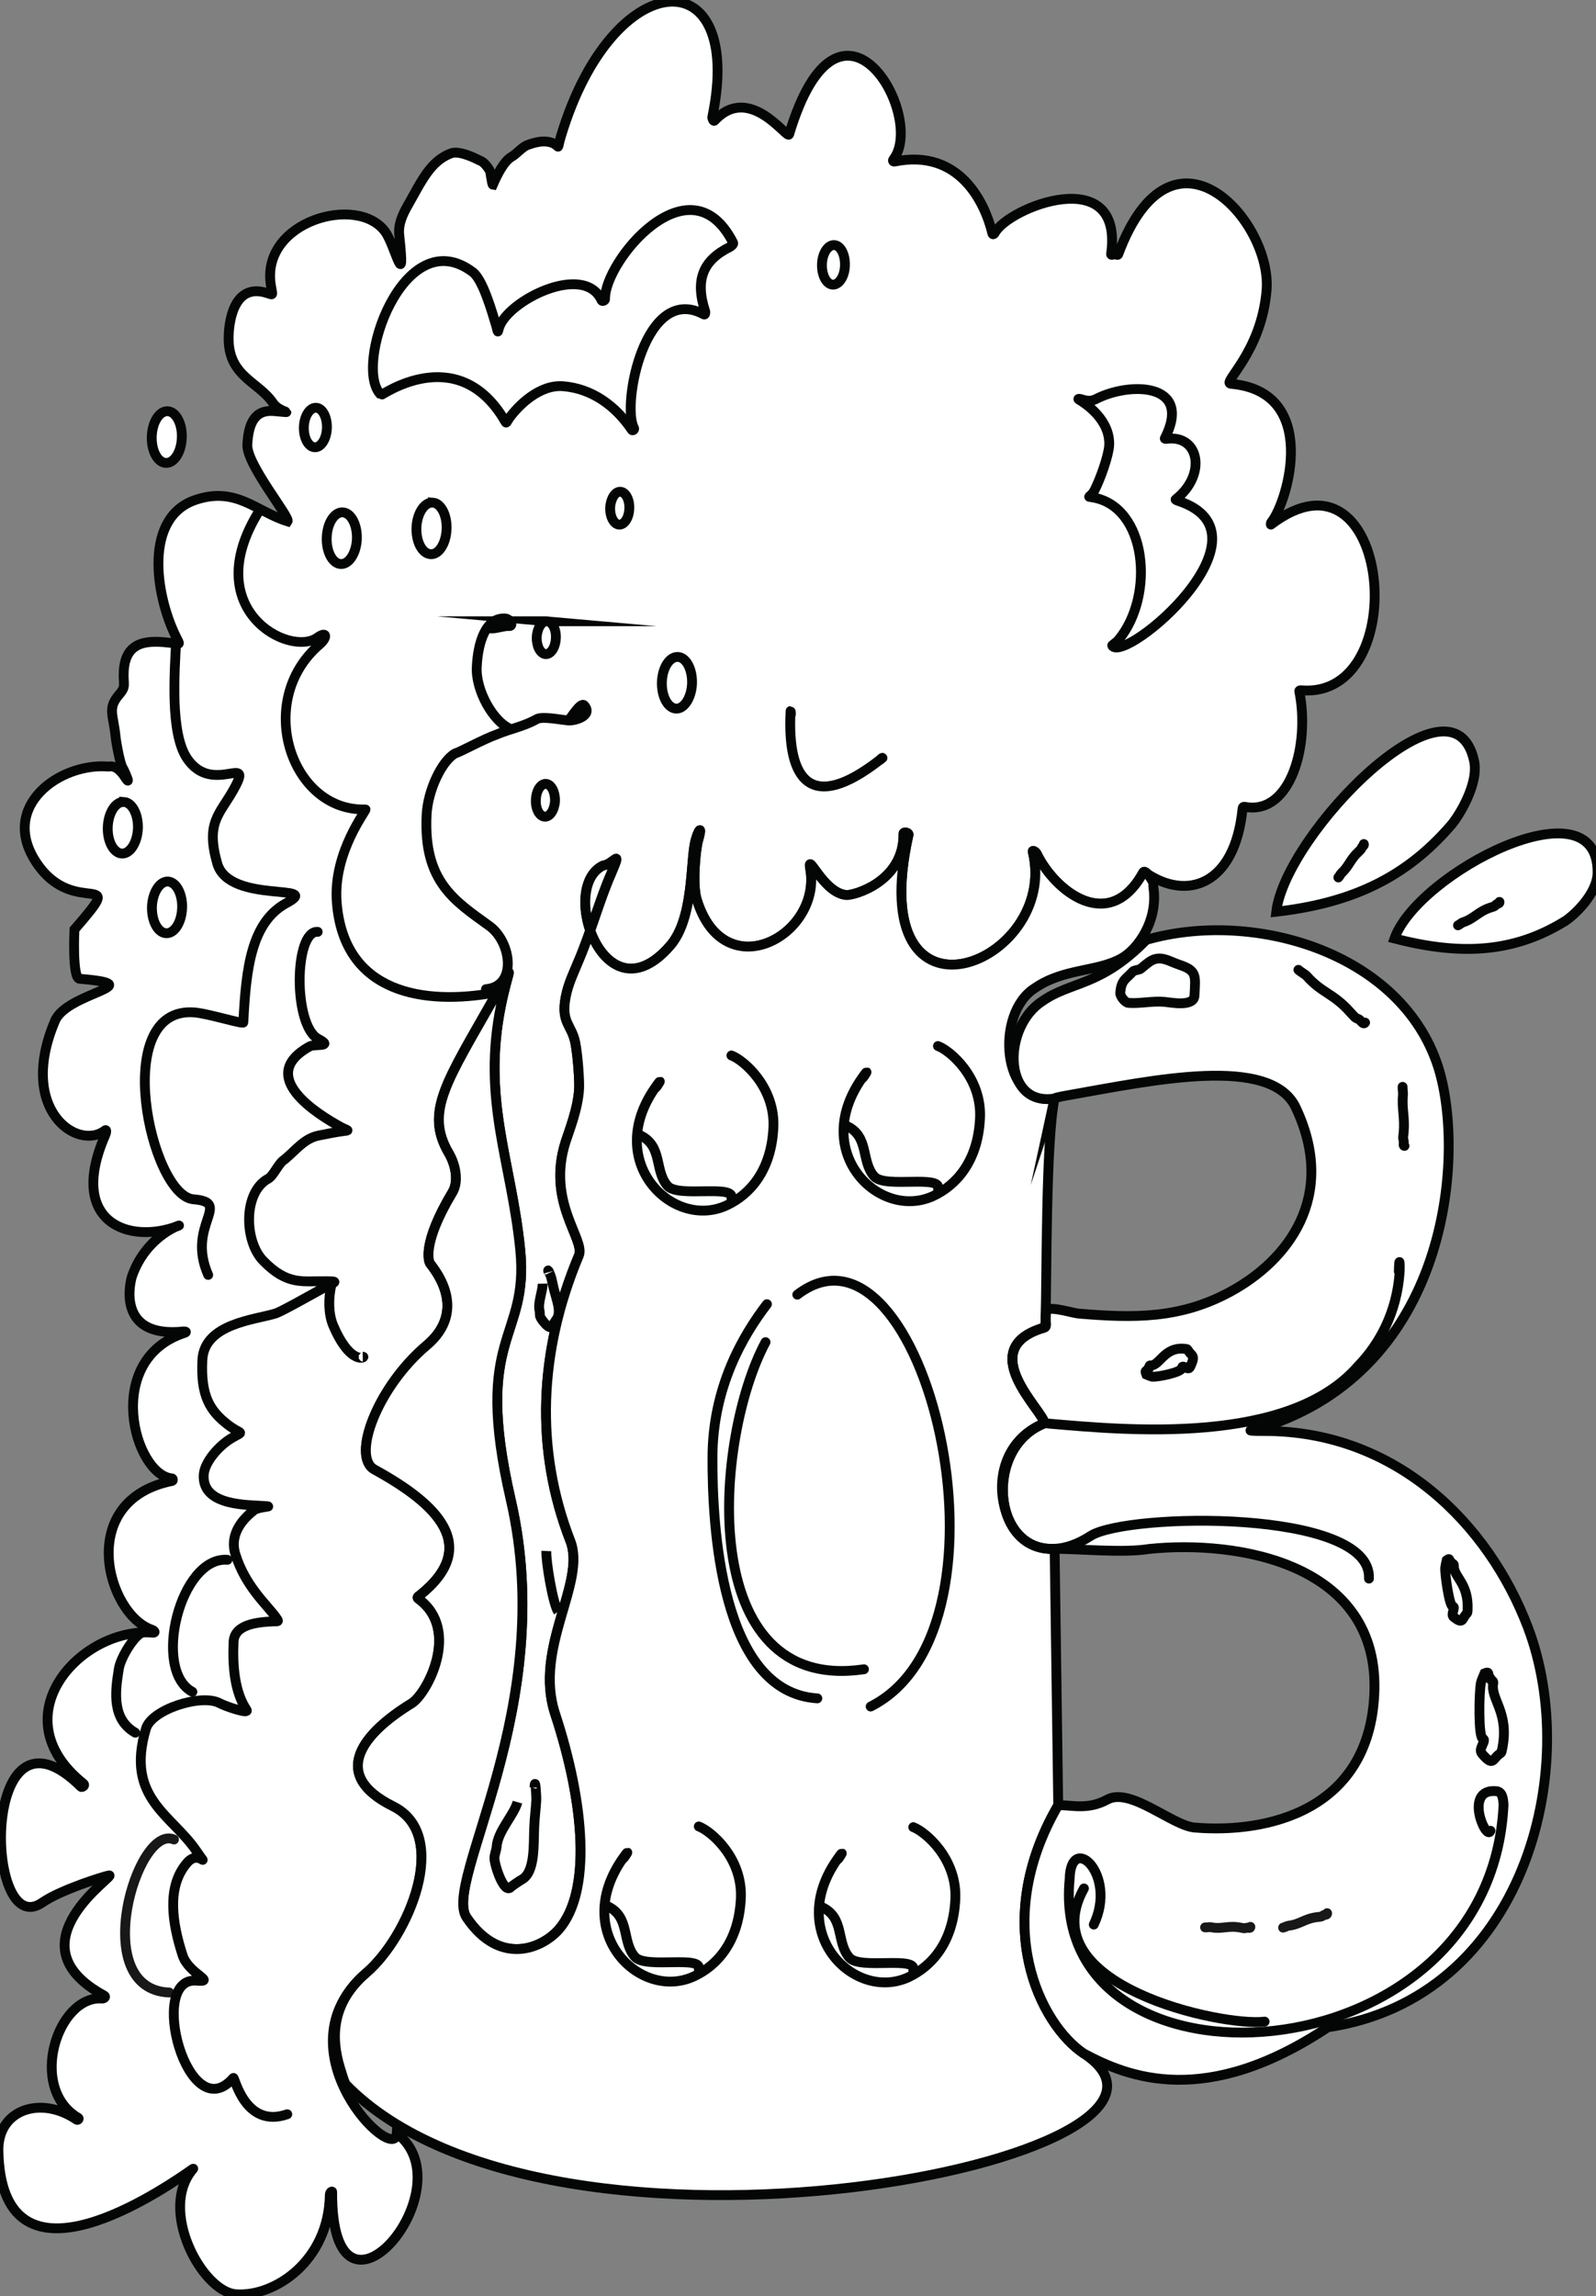 <?xml version="1.0" encoding="UTF-8"?>
<!-- Creator: CorelDRAW 2018 (64-Bit) -->
<svg xmlns="http://www.w3.org/2000/svg" xmlns:xlink="http://www.w3.org/1999/xlink" xml:space="preserve" width="203px" height="292px" version="1.1" style="shape-rendering:geometricPrecision; text-rendering:geometricPrecision; image-rendering:optimizeQuality; fill-rule:evenodd; clip-rule:evenodd" viewBox="0 0 203 292">
 <rect x="0" y="0" width="203" height="292" fill="#808080" stroke="none"/>
 <defs>
  <style type="text/css">
   <![CDATA[
    .str0 {stroke:#040606;stroke-width:1.25;stroke-miterlimit:22.926}
    .str4 {stroke:#171817;stroke-width:0.9;stroke-miterlimit:22.926}
    .str3 {stroke:#040606;stroke-width:1.23;stroke-linecap:round;stroke-miterlimit:22.926}
    .str2 {stroke:#040606;stroke-width:1.25;stroke-linecap:round;stroke-miterlimit:22.926}
    .str1 {stroke:#171817;stroke-width:1.25;stroke-linecap:round;stroke-miterlimit:22.926}
    .fil1 {fill:none}
    .fil0 {fill:white}
   ]]>
  </style>
 </defs>
 <g id="Livello_x0020_1">
  <g id="_2098383008480">
   <path class="fil0" d="M63.73 127.82c-2.47,12.14 1.32,19.85 2.44,31.13 1.14,11.59 -6.1,10.55 -1.2,31.81 6.09,26.4 -8.71,48.5 -5.63,53.09 4.25,6.3 9.67,3.92 11.75,1.5 4.12,-4.79 3.33,-15.76 -0.49,-27.38 -2.77,-8.43 4.02,-16.67 1.94,-22.01 -4.5,-11.55 -4.04,-24.1 1.09,-36.29 0.86,-2.05 -4.14,-6.76 -1.69,-14.44 0.37,-1.2 1.59,-4.2 1.72,-6.8 0.05,-0.93 -0.15,-4.12 -0.5,-5.86 -0.46,-2.28 -1.83,-2.49 -1.21,-5.76 0.36,-1.84 1.04,-3.1 1.68,-4.66 1.48,-3.5 2.7,-7.91 4.07,-10.98 1.49,-3.52 0.39,-1.27 -1.01,-1.08 -5.68,2.75 0.23,19.83 8.56,10.17 3.03,-3.5 2.54,-10.72 3.19,-13.29 0.36,-1.4 0.99,-2.26 0.34,-0.02 -0.29,1.03 -0.75,5.5 -0.16,7.44 3.47,11.39 15.97,4.54 14.42,-3.95 -0.39,-2.21 1.71,3.15 4.6,3.39 0.92,0.09 7.38,-1.69 7.28,-7.81 0,-0.27 0.68,-0.14 0.64,0.13 -5.94,26.55 19.23,16.43 15.8,2.19 -0.07,-0.28 0.39,0 0.49,0.21 2.34,4.85 9.26,10.26 13.56,2.41 0.06,-0.1 0.22,-0.04 0.32,0.04 5.21,3.57 11.32,1.65 12.31,-8.12 0.03,-0.36 0.19,-0.27 0.47,-0.24 5.68,0.89 8.12,-7.93 6.75,-14.72 -0.03,-0.13 0.15,-0.14 0.25,-0.13 14.39,1.19 11.41,-32.68 -3.86,-21.07 -0.02,0.03 -0.05,-0.2 0.08,-0.34 2.11,-2.66 6.17,-16.57 -5.16,-17.57 -1.24,-0.1 3.87,-3.91 4.53,-11.93 0.69,-8.7 -11.97,-23.06 -18.87,-4.54 -0.06,0.17 -0.28,0 -0.41,-0.01 -0.16,0 -0.53,0.19 -0.5,-0.02 1.66,-11.78 -13.17,-5.91 -14.81,-2.65 -0.08,0.14 -0.24,0.21 -0.29,0.03 -0.93,-3.89 -4.17,-10.81 -12.4,-9.15 -0.22,0.05 -0.32,-0.1 -0.17,-0.29 4.18,-5.45 -6.8,-24.77 -13.28,-3.16 -0.21,0.73 -5,-6.59 -9.49,-1.74 -0.12,0.13 -0.31,-0.28 -0.28,-0.47 4.22,-20.27 -12.63,-19.6 -19.25,2.44 -0.57,1.88 -0.06,1.36 -0.94,0.93 -0.3,-0.15 -0.67,-0.23 -0.98,-0.25 -0.74,-0.06 -1.63,0.18 -2.38,0.46 -0.65,0.26 -1.43,1.19 -1.95,1.46 -1.01,0.57 -1.86,2.3 -2.41,3.57 -0.13,-0.02 -0.29,-1.66 -0.41,-1.84 -0.36,-0.52 -0.7,-1.05 -1.31,-1.26 -0.72,-0.37 -2.43,-1.17 -3.44,-0.94 -2.78,0.93 -3.91,3.61 -5.69,6.72 -0.69,1.22 -1.2,2.41 -1.06,3.7 0.83,7.68 -0.51,1.41 -1.76,-0.36 -3.47,-4.88 -15.87,-1.38 -14.57,6.74 0.26,1.63 0.38,1.2 -0.89,0.91 -3.86,-0.93 -4.5,3.82 -4.48,6 0.05,4.76 3.83,5.39 5.66,8.12 0.85,1.26 3.28,1.26 0.1,1 -2.41,-0.2 -3.24,1.51 -3.38,4.28 -0.12,2.51 5.48,9.23 5.12,9.75 -3.99,-1.25 -6.52,-4.46 -11.67,-2.75 -6.64,2.21 -5.16,12.02 -2.57,17.33 0.6,1.22 0.64,1.01 -0.5,0.88 -2.57,-0.29 -5.9,-0.59 -6.1,3.63 -0.09,1.69 0.35,1.87 -0.58,2.93 -1.5,1.74 -0.76,2.51 -0.47,5.24 0.07,0.85 0.59,3.6 0.9,4.06 0.19,0.29 1.17,2.5 0.37,1.3 -0.4,-0.61 -1.12,-1.65 -2.18,-1.44 -6.14,-0.52 -13.97,5.05 -9.12,12.26 4.86,7.23 11.82,0.38 4.81,8.46 0,0 -0.31,6.19 0.65,6.27 9.41,0.78 -1.56,1.69 -3.11,5.32 -4.85,11.36 2.9,16.65 6.36,13.95 0.15,-0.12 0.22,0.13 -0.01,0.67 -4.82,11.07 3.09,13.9 9.34,11.47 0.71,-0.28 -4.02,1.06 -5.89,6.37 -0.2,0.55 -2.2,8 6.56,7.07 0.29,-0.02 0.39,0.09 0.11,0.18 -10.47,3.41 -6.38,18.1 -1.61,18.51 0.16,0.02 0.12,0.29 0.07,0.31 -12.39,2.46 -8.34,16.98 -2.63,18.93 0.33,0.11 0.54,0.41 0.13,0.38 -9.08,-0.75 -19.59,10.58 -8.85,19.18 0.34,0.27 -0.18,0.52 -0.28,0.43 -12.89,-12.81 -12.37,19.89 -4.93,14.71 2.33,-1.62 7.85,-3.34 8.48,-3.45 1.27,-0.21 -12.84,8.64 -0.63,15.27 0.34,0.18 -0.05,0.41 -0.23,0.39 -5.65,-0.47 -9.52,11.36 -3.06,15.17 0.18,0.11 -0.05,0.34 -0.2,0.23 -4.49,-3.08 -10.04,-1.34 -9.94,3.97 0.36,18.44 19.43,5.9 23.88,2.88 0.63,-0.44 0.96,-0.68 0.89,-0.6 -4.51,5.2 1.14,15.59 5.39,15.95 4.95,0.4 11.86,-4.23 11.99,-12.63 0.02,-0.41 0.3,-0.47 0.3,-0.4 -0.15,20.24 17.35,-0.47 8.22,-7.43 -0.21,4.18 -15.26,-10.63 -3.89,-20.38 5.39,-4.62 10.82,-17.53 3.45,-21.21 -8.29,-4.1 -3.7,-9.39 2.33,-13.1 1.95,-1.21 6.28,-9.33 0.88,-13.28 -0.3,-0.21 0.01,-0.33 0.2,-0.49 7.69,-6.17 2.3,-11.52 -5.82,-15.97 -2.95,-1.62 0.39,-10.5 6.66,-15.79 3.29,-2.78 3.54,-6.47 0.43,-10.4 -0.14,-0.19 -1.13,-2.44 2.84,-9.08 0.81,-1.32 0.44,-3.42 -0.46,-4.95 -3.09,-5.28 -0.29,-9.08 5.85,-19.92 2.76,-4.91 1.72,-3.5 0.79,1.08z"></path>
   <path class="fil1 str0" d="M63.73 127.82c-2.47,12.14 1.32,19.85 2.44,31.13 1.14,11.59 -6.1,10.55 -1.2,31.81 6.09,26.4 -8.71,48.5 -5.63,53.09 4.25,6.3 9.67,3.92 11.75,1.5 4.12,-4.79 3.33,-15.76 -0.49,-27.38 -2.77,-8.43 4.02,-16.67 1.94,-22.01 -4.5,-11.55 -4.04,-24.1 1.09,-36.29 0.86,-2.05 -4.14,-6.76 -1.69,-14.44 0.37,-1.2 1.59,-4.2 1.72,-6.8 0.05,-0.93 -0.15,-4.12 -0.5,-5.86 -0.46,-2.28 -1.83,-2.49 -1.21,-5.76 0.36,-1.84 1.04,-3.1 1.68,-4.66 1.48,-3.5 2.7,-7.91 4.07,-10.98 1.49,-3.52 0.39,-1.27 -1.01,-1.08 -5.68,2.75 0.23,19.83 8.56,10.17 3.03,-3.5 2.54,-10.72 3.19,-13.29 0.36,-1.4 0.99,-2.26 0.34,-0.02 -0.29,1.03 -0.75,5.5 -0.16,7.44 3.47,11.39 15.97,4.54 14.42,-3.95 -0.39,-2.21 1.71,3.15 4.6,3.39 0.92,0.09 7.38,-1.69 7.28,-7.81 0,-0.27 0.68,-0.14 0.64,0.13 -5.94,26.55 19.23,16.43 15.8,2.19 -0.07,-0.28 0.39,0 0.49,0.21 2.34,4.85 9.26,10.26 13.56,2.41 0.06,-0.1 0.22,-0.04 0.32,0.04 5.21,3.57 11.32,1.65 12.31,-8.12 0.03,-0.36 0.19,-0.27 0.47,-0.24 5.68,0.89 8.12,-7.93 6.75,-14.72 -0.03,-0.13 0.15,-0.14 0.25,-0.13 14.39,1.19 11.41,-32.68 -3.86,-21.07 -0.02,0.03 -0.05,-0.2 0.08,-0.34 2.11,-2.66 6.17,-16.57 -5.16,-17.57 -1.24,-0.1 3.87,-3.91 4.53,-11.93 0.69,-8.7 -11.97,-23.06 -18.87,-4.54 -0.06,0.17 -0.28,0 -0.41,-0.01 -0.16,0 -0.53,0.19 -0.5,-0.02 1.66,-11.78 -13.17,-5.91 -14.81,-2.65 -0.08,0.14 -0.24,0.21 -0.29,0.03 -0.93,-3.89 -4.17,-10.81 -12.4,-9.15 -0.22,0.05 -0.32,-0.1 -0.17,-0.29 4.18,-5.45 -6.8,-24.77 -13.28,-3.16 -0.21,0.73 -5,-6.59 -9.49,-1.74 -0.12,0.13 -0.31,-0.28 -0.28,-0.47 4.22,-20.27 -12.63,-19.6 -19.25,2.44 -0.57,1.88 -0.06,1.36 -0.94,0.93 -0.3,-0.15 -0.67,-0.23 -0.98,-0.25 -0.74,-0.06 -1.63,0.18 -2.38,0.46 -0.65,0.26 -1.43,1.19 -1.95,1.46 -1.01,0.57 -1.86,2.3 -2.41,3.57 -0.13,-0.02 -0.29,-1.66 -0.41,-1.84 -0.36,-0.52 -0.7,-1.05 -1.31,-1.26 -0.72,-0.37 -2.43,-1.17 -3.44,-0.94 -2.78,0.93 -3.91,3.61 -5.69,6.72 -0.69,1.22 -1.2,2.41 -1.06,3.7 0.83,7.68 -0.51,1.41 -1.76,-0.36 -3.47,-4.88 -15.87,-1.38 -14.57,6.74 0.26,1.63 0.38,1.2 -0.89,0.91 -3.86,-0.93 -4.5,3.82 -4.48,6 0.05,4.76 3.83,5.39 5.66,8.12 0.85,1.26 3.28,1.26 0.1,1 -2.41,-0.2 -3.24,1.51 -3.38,4.28 -0.12,2.51 5.48,9.23 5.12,9.75 -3.99,-1.25 -6.52,-4.46 -11.67,-2.75 -6.64,2.21 -5.16,12.02 -2.57,17.33 0.6,1.22 0.64,1.01 -0.5,0.88 -2.57,-0.29 -5.9,-0.59 -6.1,3.63 -0.09,1.69 0.35,1.87 -0.58,2.93 -1.5,1.74 -0.76,2.51 -0.47,5.24 0.07,0.85 0.59,3.6 0.9,4.06 0.19,0.29 1.17,2.5 0.37,1.3 -0.4,-0.61 -1.12,-1.65 -2.18,-1.44 -6.14,-0.52 -13.97,5.05 -9.12,12.26 4.86,7.23 11.82,0.38 4.81,8.46 0,0 -0.31,6.19 0.65,6.27 9.41,0.78 -1.56,1.69 -3.11,5.32 -4.85,11.36 2.9,16.65 6.36,13.95 0.15,-0.12 0.22,0.13 -0.01,0.67 -4.82,11.07 3.09,13.9 9.34,11.47 0.71,-0.28 -4.02,1.06 -5.89,6.37 -0.2,0.55 -2.2,8 6.56,7.07 0.29,-0.02 0.39,0.09 0.11,0.18 -10.47,3.41 -6.38,18.1 -1.61,18.51 0.16,0.02 0.12,0.29 0.07,0.31 -12.39,2.46 -8.34,16.98 -2.63,18.93 0.33,0.11 0.54,0.41 0.13,0.38 -9.08,-0.75 -19.59,10.58 -8.85,19.18 0.34,0.27 -0.18,0.52 -0.28,0.43 -12.89,-12.81 -12.37,19.89 -4.93,14.71 2.33,-1.62 7.85,-3.34 8.48,-3.45 1.27,-0.21 -12.84,8.64 -0.63,15.27 0.34,0.18 -0.05,0.41 -0.23,0.39 -5.65,-0.47 -9.52,11.36 -3.06,15.17 0.18,0.11 -0.05,0.34 -0.2,0.23 -4.49,-3.08 -10.04,-1.34 -9.94,3.97 0.36,18.44 19.43,5.9 23.88,2.88 0.63,-0.44 0.96,-0.68 0.89,-0.6 -4.51,5.2 1.14,15.59 5.39,15.95 4.95,0.4 11.86,-4.23 11.99,-12.63 0.02,-0.41 0.3,-0.47 0.3,-0.4 -0.15,20.24 17.35,-0.47 8.22,-7.43 -0.21,4.18 -15.26,-10.63 -3.89,-20.38 5.39,-4.62 10.82,-17.53 3.45,-21.21 -8.29,-4.1 -3.7,-9.39 2.33,-13.1 1.95,-1.21 6.28,-9.33 0.88,-13.28 -0.3,-0.21 0.01,-0.33 0.2,-0.49 7.69,-6.17 2.3,-11.52 -5.82,-15.97 -2.95,-1.62 0.39,-10.5 6.66,-15.79 3.29,-2.78 3.54,-6.47 0.43,-10.4 -0.14,-0.19 -1.13,-2.44 2.84,-9.08 0.81,-1.32 0.44,-3.42 -0.46,-4.95 -3.09,-5.28 -0.29,-9.08 5.85,-19.92 2.76,-4.91 1.72,-3.5 0.79,1.08z"></path>
   <path class="fil1 str1" d="M21.53 253.4c-10.37,-0.4 -4.1,-21.51 0.6,-19.46"></path>
   <path class="fil1 str2" d="M36.54 268.88c-5.39,1.89 -6.7,-4.8 -6.86,-4.62 -5.78,6.67 -11.02,-12.89 -4.7,-12.37 2.63,0.21 -1,-0.85 -1.76,-3.24 -1.28,-3.97 -2.09,-8.67 0.57,-11.74 1.54,-1.8 2.89,1.01 1.24,-1.44 -3.16,-4.71 -9.1,-6.74 -6.47,-15.61 0.7,-2.46 6.99,-4.45 9.3,-3.29 0.86,0.46 3.9,1.48 3.5,0.88 -1.52,-2.26 -1.79,-5.57 -1.65,-8.64 0.1,-2.27 3.1,-2.52 5.1,-2.61 0.62,-0.01 0.72,0.07 0.23,-0.59 -1.19,-1.62 -3.85,-3.92 -5.1,-7.95 -0.84,-2.72 1.19,-4.69 2.4,-5.62 0.68,-0.44 2.52,-0.42 1.46,-0.5 -2.11,-0.18 -8.09,0.08 -7.89,-3.94 0.08,-1.69 2.01,-3.81 3.56,-4.71 1.69,-0.99 1.27,-0.34 -0.47,-1.69 -2.3,-1.77 -3.49,-3.66 -3.26,-8.25 0.23,-4.66 6.81,-5.11 9.34,-5.92 0.79,-0.27 4.2,-2.2 6.18,-3.29 1.28,-0.72 1.98,-0.77 0.25,-0.8 -3.02,-0.05 -4.93,0.59 -8.04,-2.61 -2.39,-2.45 -2.57,-8.65 0.61,-10.41 0.7,-0.33 1.35,-2.04 2.13,-2.47 1.51,-1.27 2.54,-2.71 4.39,-3.05 0.66,-0.13 2.07,-0.42 2.98,-0.54 1.01,-0.12 0.68,-0.05 -0.23,-0.53 -2.86,-1.57 -10.9,-6.45 -3.94,-10.26 0.59,-0.32 3.08,0.12 1.11,-0.92 -3.28,-1.67 -3.09,-13.89 -0.11,-13.64"></path>
   <path class="fil1 str0" d="M42.15 163.42c-0.39,1.64 -0.39,3.64 0.21,5.1 2.26,5.34 4.31,4.01 3.78,4.02"></path>
   <path class="fil1 str2" d="M17.21 220.36c-2.89,-1.67 -2.63,-4.9 -2.1,-8.09 0.18,-1.41 2.22,-4.86 3.41,-4.76"></path>
   <path class="fil1 str2" d="M24.47 215.16c-5.16,-2.74 -1.54,-17.27 4.46,-16.79"></path>
   <path class="fil1 str2" d="M26.48 162.14c-2.82,-6.38 3.17,-9.21 -1.88,-9.62 -5.43,-0.45 -10.71,-24.67 0.16,-23.76 1.76,0.15 6.18,1.53 6.19,1.27 0.34,-6.87 1.01,-12.69 5.41,-15.14 5.01,-2.67 -7.22,0.18 -8.73,-5.08 -1.48,-5.19 0.28,-6.21 2.02,-9.29 2.85,-5.04 -2.57,0.81 -5.86,-4.07 -2.18,-3.24 -1.58,-10.98 -1.38,-15.05"></path>
   <path class="fil1 str3" d="M62.85 126.26c-8.72,1.56 -19.11,0.24 -20.02,-11.53 -0.49,-6.45 3.94,-11.82 3.66,-11.8 -9.48,0.33 -14.19,-13.87 -5.8,-21 0.97,-0.84 0.95,-1.77 -0.35,-0.84 -3.5,2.5 -15.08,-3.52 -7.48,-15.94"></path>
   <path class="fil1 str2" d="M61.81 125.8c4.04,-0.36 3.24,-6.07 0.39,-8.07 -4.43,-3.2 -8.35,-5.64 -7.94,-14.08 0.15,-3.16 1.95,-6.89 3.61,-7.82 0.82,-0.27 3.68,-1.85 5.23,-2.39 1.74,-0.75 3.42,-1.01 5.11,-1.95 0.66,-0.46 3.11,0.06 4.07,0.13 0.86,0.08 3.17,-0.62 2.03,-1.91 -0.45,-0.52 -1.74,1.71 -2.02,1.92"></path>
   <path class="fil1 str2" d="M64.89 92.69c-2.2,-0.97 -4.4,-4.91 -4.25,-7.86 0.15,-3.25 1.19,-6.36 3.66,-6.17 0.6,0.07 1.12,1.03 0.38,0.96 -0.51,-0.05 -1.6,0.34 -2.2,0.3"></path>
   <path class="fil0" d="M63.98 53.13c-6.01,-9.64 -15.43,-2.82 -15.5,-2.9 -3.68,-3.4 2.85,-22.27 11.66,-15.62 1.3,0.99 2.45,5.1 2.98,6.84 0.24,0.88 0.16,0.92 0.35,0.25 1.06,-3.47 10.84,-8.38 13.05,-3.5 0.09,0.18 0.46,0.02 0.44,-0.18 -0.12,-4.74 10.78,-17.99 16.28,-7.16 0.1,0.19 -0.21,0.44 -0.39,0.54 -3.37,1.67 -4.51,4.1 -3.14,8.25 0.01,0.05 0,0.44 -0.18,0.34 -7.49,-4.07 -10.48,11.54 -8.9,14.42 0.13,0.24 -0.17,0.39 -0.25,0.28 -2.11,-3.14 -5.14,-5.28 -8.74,-5.57 -3.04,-0.26 -5.73,2.52 -6.77,3.92 -0.63,0.85 -0.33,1 -0.89,0.09z"></path>
   <path class="fil1 str2" d="M63.98 53.13c-6.01,-9.64 -15.43,-2.82 -15.5,-2.9 -3.68,-3.4 2.85,-22.27 11.66,-15.62 1.3,0.99 2.45,5.1 2.98,6.84 0.24,0.88 0.16,0.92 0.35,0.25 1.06,-3.47 10.84,-8.38 13.05,-3.5 0.09,0.18 0.46,0.02 0.44,-0.18 -0.12,-4.74 10.78,-17.99 16.28,-7.16 0.1,0.19 -0.21,0.44 -0.39,0.54 -3.37,1.67 -4.51,4.1 -3.14,8.25 0.01,0.05 0,0.44 -0.18,0.34 -7.49,-4.07 -10.48,11.54 -8.9,14.42 0.13,0.24 -0.17,0.39 -0.25,0.28 -2.11,-3.14 -5.14,-5.28 -8.74,-5.57 -3.04,-0.26 -5.73,2.52 -6.77,3.92 -0.63,0.85 -0.33,1 -0.89,0.09z"></path>
   <path class="fil0" d="M138.93 63.25c6.95,1.1 8.02,12.48 3.35,18.11 -0.23,0.29 -0.86,0.72 -0.83,0.75 1.59,2.39 21.27,-14.21 8.38,-18.42 -0.08,-0.02 -0.37,-0.13 -0.29,-0.18 3.97,-3.11 3.03,-8.27 -1.17,-7.7 -0.08,0.02 -0.25,0 -0.21,-0.06 3.64,-7.17 -4.58,-7.18 -8.76,-5 -0.98,0.49 -1.78,-0.02 -2.12,-0.03 -0.16,0 -0.16,0.03 0,0.13 0.72,0.42 3.96,2.52 3.8,5.79 -0.07,1.27 -1.09,4.2 -1.86,5.7 -0.5,0.96 -1.1,0.79 -0.29,0.91z"></path>
   <path class="fil1 str2" d="M138.93 63.25c6.95,1.1 8.02,12.48 3.35,18.11 -0.23,0.29 -0.86,0.72 -0.83,0.75 1.59,2.39 21.27,-14.21 8.38,-18.42 -0.08,-0.02 -0.37,-0.13 -0.29,-0.18 3.97,-3.11 3.03,-8.27 -1.17,-7.7 -0.08,0.02 -0.25,0 -0.21,-0.06 3.64,-7.17 -4.58,-7.18 -8.76,-5 -0.98,0.49 -1.78,-0.02 -2.12,-0.03 -0.16,0 -0.16,0.03 0,0.13 0.72,0.42 3.96,2.52 3.8,5.79 -0.07,1.27 -1.09,4.2 -1.86,5.7 -0.5,0.96 -1.1,0.79 -0.29,0.91z"></path>
   <path class="fil1 str4" d="M73.35 162.79c4.66,3.41 10.26,13.37 9.8,22.97 -0.34,6.93 -3.96,30.37 -12.58,29.65"></path>
   <path class="fil1 str4" d="M65.93 162.65c-2.61,3.82 -7.88,14.14 -8.09,22.13 -0.23,8.49 1.89,29.07 7.78,29.28"></path>
   <path class="fil1 str4" d="M63.49 208.09c-2.31,-2.28 -4.84,-7.8 -4.66,-11.57 0.23,-4.72 0.9,-11.49 1.13,-16.2"></path>
   <path class="fil1 str4" d="M72.49 128.37c6.77,3.6 20.88,4.98 29.23,3.73 4.64,-0.7 30.92,-3.88 31.14,-8.21"></path>
   <path class="fil1 str2" d="M100.58 90.93c0.06,-0.29 -0.05,-0.71 -0.03,-0.4 -0.43,8.7 2.6,12.89 11.28,6.17 0.09,-0.09 0.14,-0.15 0.21,-0.18 0.49,-0.25 0,-0.15 -0.05,0.09"></path>
   <path class="fil1 str4" d="M49.04 249.25c19.56,20.22 68.86,13.29 83.08,5.94"></path>
   <g>
    <path class="fil0" d="M138.72 195.33c-1.66,1.08 -3.21,1.58 -4.58,1.64l4.58 -1.64zm-4.58 1.64l0.46 32.6c-8.76,15.08 -2.26,27.92 3.27,31.6 20.07,13.29 -67.76,30.82 -93.93,3.87 -0.29,-0.67 -0.45,-1.3 -0.68,-2.02 -1.22,-3.97 -1.06,-8.35 3.32,-12.11 5.39,-4.6 10.82,-17.51 3.43,-21.19 -8.27,-4.1 -3.68,-9.39 2.35,-13.09 1.95,-1.2 6.29,-9.34 0.88,-13.29 -0.3,-0.2 0.01,-0.33 0.2,-0.49 7.67,-6.17 2.3,-11.52 -5.82,-15.97 -2.95,-1.63 0.39,-10.5 6.66,-15.79 3.3,-2.78 3.53,-6.47 0.43,-10.4 -0.14,-0.19 -1.13,-2.46 2.86,-9.08 0.77,-1.32 0.42,-3.42 -0.48,-4.95 -3.09,-5.28 -0.29,-9.08 5.85,-19.92 2.76,-4.91 1.72,-3.5 0.79,1.08 -2.47,12.14 1.32,19.85 2.44,31.13 1.14,11.59 -6.1,10.55 -1.2,31.81 6.07,26.4 -8.71,48.5 -5.63,53.09 4.25,6.3 9.67,3.92 11.77,1.5 4.1,-4.79 3.31,-15.76 -0.49,-27.38 -2.79,-8.43 4,-16.67 1.92,-22.01 -4.5,-11.55 -4.04,-24.1 1.09,-36.29 0.84,-2.05 -4.14,-6.76 -1.69,-14.46 0.37,-1.18 1.59,-4.18 1.72,-6.78 0.05,-0.93 -0.15,-4.12 -0.49,-5.86 -0.47,-2.28 -1.84,-2.49 -1.22,-5.76 0.36,-1.84 1.04,-3.1 1.66,-4.66 1.51,-3.5 2.72,-7.91 4.09,-10.98 1.49,-3.52 0.39,-1.27 -1.01,-1.08 -5.68,2.75 0.23,19.81 8.56,10.17 3.03,-3.5 2.54,-10.72 3.19,-13.29 0.36,-1.4 0.97,-2.27 0.34,-0.02 -0.29,1.03 -0.76,5.5 -0.16,7.44 3.47,11.39 15.97,4.54 14.44,-3.96 -0.41,-2.2 1.69,3.16 4.58,3.4 0.92,0.09 7.38,-1.69 7.28,-7.81 0,-0.27 0.68,-0.14 0.64,0.13 -5.94,26.55 19.23,16.43 15.81,2.18 -0.08,-0.29 0.38,0 0.48,0.22 2.34,4.85 9.26,10.26 13.56,2.4 0.26,-0.47 1.12,0.98 1.22,1.19 0.11,0.2 0.03,0.56 0.08,0.74 0.62,4.24 -2.02,7.87 -4.09,9.01 -3.09,1.73 -7.35,1.24 -11.02,3.79 -5.06,3.21 -4.15,14.9 2.37,14.05 0.04,-0.02 0.16,-0.08 0.16,-0.02 -1.13,5.37 -0.98,23.18 -1.14,27.77 -0.04,0.44 0.23,1.25 -0.13,1.35 -9.22,2.65 0.05,10.76 -0.02,12.19 -8.49,3.32 -6.12,16.34 1.3,15.95z"></path>
   </g>
   <path class="fil1 str0" d="M138.72 195.33c-1.66,1.08 -3.21,1.58 -4.58,1.64m0 0l0.46 32.6c-8.76,15.08 -2.26,27.92 3.27,31.6 20.07,13.29 -67.76,30.82 -93.93,3.87 -0.29,-0.67 -0.45,-1.3 -0.68,-2.02 -1.22,-3.97 -1.06,-8.35 3.32,-12.11 5.39,-4.6 10.82,-17.51 3.43,-21.19 -8.27,-4.1 -3.68,-9.39 2.35,-13.09 1.95,-1.2 6.29,-9.34 0.88,-13.29 -0.3,-0.2 0.01,-0.33 0.2,-0.49 7.67,-6.17 2.3,-11.52 -5.82,-15.97 -2.95,-1.63 0.39,-10.5 6.66,-15.79 3.3,-2.78 3.53,-6.47 0.43,-10.4 -0.14,-0.19 -1.13,-2.46 2.86,-9.08 0.77,-1.32 0.42,-3.42 -0.48,-4.95 -3.09,-5.28 -0.29,-9.08 5.85,-19.92 2.76,-4.91 1.72,-3.5 0.79,1.08 -2.47,12.14 1.32,19.85 2.44,31.13 1.14,11.59 -6.1,10.55 -1.2,31.81 6.07,26.4 -8.71,48.5 -5.63,53.09 4.25,6.3 9.67,3.92 11.77,1.5 4.1,-4.79 3.31,-15.76 -0.49,-27.38 -2.79,-8.43 4,-16.67 1.92,-22.01 -4.5,-11.55 -4.04,-24.1 1.09,-36.29 0.84,-2.05 -4.14,-6.76 -1.69,-14.46 0.37,-1.18 1.59,-4.18 1.72,-6.78 0.05,-0.93 -0.15,-4.12 -0.49,-5.86 -0.47,-2.28 -1.84,-2.49 -1.22,-5.76 0.36,-1.84 1.04,-3.1 1.66,-4.66 1.51,-3.5 2.72,-7.91 4.09,-10.98 1.49,-3.52 0.39,-1.27 -1.01,-1.08 -5.68,2.75 0.23,19.81 8.56,10.17 3.03,-3.5 2.54,-10.72 3.19,-13.29 0.36,-1.4 0.97,-2.27 0.34,-0.02 -0.29,1.03 -0.76,5.5 -0.16,7.44 3.47,11.39 15.97,4.54 14.44,-3.96 -0.41,-2.2 1.69,3.16 4.58,3.4 0.92,0.09 7.38,-1.69 7.28,-7.81 0,-0.27 0.68,-0.14 0.64,0.13 -5.94,26.55 19.23,16.43 15.81,2.18 -0.08,-0.29 0.38,0 0.48,0.22 2.34,4.85 9.26,10.26 13.56,2.4 0.26,-0.47 1.12,0.98 1.22,1.19 0.11,0.2 0.03,0.56 0.08,0.74 0.62,4.24 -2.02,7.87 -4.09,9.01 -3.09,1.73 -7.35,1.24 -11.02,3.79 -5.06,3.21 -4.15,14.9 2.37,14.05 0.04,-0.02 0.16,-0.08 0.16,-0.02 -1.13,5.37 -0.98,23.18 -1.14,27.77 -0.04,0.44 0.23,1.25 -0.13,1.35 -9.22,2.65 0.05,10.76 -0.02,12.19 -8.49,3.32 -6.12,16.34 1.3,15.95z"></path>
   <path class="fil0" d="M162.33 115.95c1.17,-9.91 22.46,-31.61 25.16,-19.19 0.64,2.9 -1.95,7.07 -2.94,8.2 -5.7,6.6 -12.5,9.87 -22.22,10.99z"></path>
   <path class="fil1 str0" d="M162.33 115.95c1.17,-9.91 22.46,-31.61 25.16,-19.19 0.64,2.9 -1.95,7.07 -2.94,8.2 -5.7,6.6 -12.5,9.87 -22.22,10.99z"></path>
   <path class="fil0" d="M177.37 119.35c2.96,-8.3 25.88,-20.2 25.83,-8.4 -0.01,2.75 -3.09,5.55 -4.18,6.22 -6.28,3.86 -12.89,4.46 -21.65,2.18z"></path>
   <path class="fil1 str0" d="M177.37 119.35c2.96,-8.3 25.88,-20.2 25.83,-8.4 -0.01,2.75 -3.09,5.55 -4.18,6.22 -6.28,3.86 -12.89,4.46 -21.65,2.18z"></path>
   <path class="fil1 str0" d="M69.49 197.25c-0.06,1.34 0.83,6.72 1.5,7.71"></path>
   <path class="fil1 str0" d="M65.82 229.19c-0.49,1.72 -2.56,3.72 -2.66,5.76 -0.02,0.27 -0.26,0.92 -0.27,1.33 -0.04,0.81 1.22,4.72 2.1,3.7 0.11,-0.12 1.18,-0.85 1.4,-0.96 1.7,-0.95 1.46,-4.5 1.56,-6.66 0.04,-1.09 0.22,-2.57 0.26,-3.37 0.03,-0.63 -0.15,-3.14 -0.23,-1.66"></path>
   <path class="fil1 str0" d="M69.02 163.25c0.02,0.96 -0.65,2.46 -0.39,3.45 0.04,0.13 0.02,0.51 0.06,0.7 0.12,0.41 1.31,1.93 1.58,1.22 0.02,-0.08 0.43,-0.71 0.51,-0.83 0.67,-0.89 0.01,-2.52 -0.26,-3.58 -0.15,-0.54 -0.29,-1.29 -0.39,-1.67 -0.08,-0.32 -0.56,-1.46 -0.36,-0.74"></path>
   <path class="fil1 str2" d="M93.03 134.23c1.51,0.55 5.58,3.99 5.34,9.16 -0.26,5.49 -3,8.53 -5.94,9.9 -6.82,3.19 -15.71,-5.5 -9.1,-14.96 1.12,-1.61 0.37,-0.32 0.1,-0.03"></path>
   <path class="fil1 str2" d="M93.04 152.41c0.53,-1.85 -6.75,-0.05 -8.12,-1.58 -1.72,-1.92 -0.58,-5.08 -3.5,-6.45"></path>
   <path class="fil1 str2" d="M119.3 133.03c1.53,0.56 5.6,3.98 5.35,9.18 -0.26,5.48 -3.01,8.51 -5.94,9.89 -6.82,3.17 -15.7,-5.5 -9.09,-14.96 1.12,-1.61 0.37,-0.32 0.09,-0.03"></path>
   <path class="fil1 str2" d="M119.32 151.21c0.52,-1.86 -6.74,-0.05 -8.11,-1.58 -1.74,-1.92 -0.6,-5.08 -3.5,-6.43"></path>
   <path class="fil1 str2" d="M88.88 232.28c1.53,0.57 5.6,3.98 5.35,9.16 -0.27,5.5 -3.01,8.53 -5.95,9.9 -6.82,3.19 -15.69,-5.49 -9.09,-14.96 1.13,-1.61 0.38,-0.31 0.1,-0.04"></path>
   <path class="fil1 str2" d="M88.89 250.46c0.52,-1.86 -6.73,-0.04 -8.12,-1.58 -1.72,-1.92 -0.58,-5.08 -3.48,-6.45"></path>
   <path class="fil1 str2" d="M116.16 232.37c1.53,0.57 5.6,3.99 5.35,9.18 -0.27,5.49 -3.01,8.51 -5.95,9.9 -6.81,3.17 -15.69,-5.5 -9.09,-14.96 1.12,-1.61 0.38,-0.32 0.1,-0.03"></path>
   <path class="fil1 str2" d="M116.17 250.57c0.52,-1.87 -6.73,-0.05 -8.12,-1.59 -1.72,-1.92 -0.58,-5.08 -3.48,-6.43"></path>
   <path class="fil1 str2" d="M101.41 164.65c16,-12.22 29.3,42.3 9.33,52.38"></path>
   <path class="fil1 str2" d="M97.55 165.86c-3.06,4 -6.9,10.54 -6.93,19.46 -0.03,8.49 0.95,29.9 13.34,30.67"></path>
   <path class="fil1 str2" d="M109.89 212.29c-21.52,3.19 -19.11,-29.33 -12.52,-41.6"></path>
   <path class="fil0" d="M86.26 83.55c1.05,0.08 1.84,1.62 1.76,3.45 -0.1,1.8 -1.03,3.2 -2.07,3.12 -1.06,-0.1 -1.84,-1.64 -1.76,-3.45 0.08,-1.81 1.01,-3.21 2.07,-3.12z"></path>
   <path class="fil1 str2" d="M86.26 83.55c1.05,0.08 1.84,1.62 1.76,3.45 -0.1,1.8 -1.03,3.2 -2.07,3.12 -1.06,-0.1 -1.84,-1.64 -1.76,-3.45 0.08,-1.81 1.01,-3.21 2.07,-3.12z"></path>
   <path class="fil0" d="M43.63 65.16c1.06,0.09 1.84,1.64 1.76,3.45 -0.1,1.8 -1.03,3.2 -2.08,3.12 -1.05,-0.08 -1.84,-1.63 -1.75,-3.44 0.08,-1.82 1.01,-3.22 2.07,-3.13z"></path>
   <path class="fil1 str2" d="M43.63 65.16c1.06,0.09 1.84,1.64 1.76,3.45 -0.1,1.8 -1.03,3.2 -2.08,3.12 -1.05,-0.08 -1.84,-1.63 -1.75,-3.44 0.08,-1.82 1.01,-3.22 2.07,-3.13z"></path>
   <path class="fil0" d="M15.78 101.99c1.04,0.08 1.84,1.62 1.76,3.43 -0.1,1.81 -1.03,3.21 -2.08,3.13 -1.05,-0.09 -1.84,-1.63 -1.75,-3.44 0.09,-1.8 1.01,-3.2 2.07,-3.12z"></path>
   <path class="fil1 str2" d="M15.78 101.99c1.04,0.08 1.84,1.62 1.76,3.43 -0.1,1.81 -1.03,3.21 -2.08,3.13 -1.05,-0.09 -1.84,-1.63 -1.75,-3.44 0.09,-1.8 1.01,-3.2 2.07,-3.12z"></path>
   <path class="fil0" d="M21.4 112.11c1.06,0.1 1.85,1.65 1.76,3.45 -0.09,1.81 -1.01,3.21 -2.07,3.12 -1.06,-0.09 -1.84,-1.64 -1.76,-3.45 0.1,-1.8 1.03,-3.2 2.07,-3.12z"></path>
   <path class="fil1 str2" d="M21.4 112.11c1.06,0.1 1.85,1.65 1.76,3.45 -0.09,1.81 -1.01,3.21 -2.07,3.12 -1.06,-0.09 -1.84,-1.64 -1.76,-3.45 0.1,-1.8 1.03,-3.2 2.07,-3.12z"></path>
   <path class="fil0" d="M21.37 52.3c1.05,0.09 1.85,1.64 1.75,3.45 -0.08,1.8 -1,3.2 -2.06,3.12 -1.06,-0.08 -1.84,-1.63 -1.75,-3.45 0.08,-1.81 1.01,-3.21 2.06,-3.12z"></path>
   <path class="fil1 str2" d="M21.37 52.3c1.05,0.09 1.85,1.64 1.75,3.45 -0.08,1.8 -1,3.2 -2.06,3.12 -1.06,-0.08 -1.84,-1.63 -1.75,-3.45 0.08,-1.81 1.01,-3.21 2.06,-3.12z"></path>
   <path class="fil0" d="M40.24 51.86c0.8,0.06 1.4,1.25 1.34,2.63 -0.07,1.39 -0.78,2.46 -1.58,2.39 -0.81,-0.06 -1.41,-1.25 -1.35,-2.63 0.06,-1.39 0.78,-2.46 1.59,-2.39z"></path>
   <path class="fil1 str2" d="M40.24 51.86c0.8,0.06 1.4,1.25 1.34,2.63 -0.07,1.39 -0.78,2.46 -1.58,2.39 -0.81,-0.06 -1.41,-1.25 -1.35,-2.63 0.06,-1.39 0.78,-2.46 1.59,-2.39z"></path>
   <path class="fil0" d="M106.13 31.17c0.81,0.06 1.4,1.25 1.34,2.64 -0.05,1.38 -0.77,2.45 -1.58,2.39 -0.8,-0.07 -1.4,-1.25 -1.34,-2.64 0.05,-1.38 0.78,-2.45 1.58,-2.39z"></path>
   <path class="fil1 str0" d="M106.13 31.17c0.81,0.06 1.4,1.25 1.34,2.64 -0.05,1.38 -0.77,2.45 -1.58,2.39 -0.8,-0.07 -1.4,-1.25 -1.34,-2.64 0.05,-1.38 0.78,-2.45 1.58,-2.39z"></path>
   <path class="fil0" d="M78.93 62.54c0.67,0.06 1.18,1.04 1.11,2.19 -0.05,1.14 -0.63,2.03 -1.3,1.99 -0.67,-0.05 -1.18,-1.04 -1.13,-2.2 0.07,-1.14 0.66,-2.04 1.32,-1.98z"></path>
   <path class="fil1 str2" d="M78.93 62.54c0.67,0.06 1.18,1.04 1.11,2.19 -0.05,1.14 -0.63,2.03 -1.3,1.99 -0.67,-0.05 -1.18,-1.04 -1.13,-2.2 0.07,-1.14 0.66,-2.04 1.32,-1.98z"></path>
   <path class="fil0" d="M69.59 79.01c0.67,0.06 1.18,1.04 1.11,2.17 -0.05,1.16 -0.64,2.05 -1.31,2.01 -0.68,-0.07 -1.17,-1.04 -1.12,-2.2 0.07,-1.14 0.65,-2.04 1.32,-1.98z"></path>
   <path class="fil1 str2" d="M69.59 79.01c0.67,0.06 1.18,1.04 1.11,2.17 -0.05,1.16 -0.64,2.05 -1.31,2.01 -0.68,-0.07 -1.17,-1.04 -1.12,-2.2 0.07,-1.14 0.65,-2.04 1.32,-1.98z"></path>
   <path class="fil0" d="M69.46 99.69c0.67,0.07 1.17,1.04 1.13,2.2 -0.07,1.14 -0.66,2.03 -1.32,1.97 -0.67,-0.05 -1.18,-1.03 -1.11,-2.18 0.05,-1.16 0.63,-2.04 1.3,-1.99z"></path>
   <path class="fil1 str0" d="M69.46 99.69c0.67,0.07 1.17,1.04 1.13,2.2 -0.07,1.14 -0.66,2.03 -1.32,1.97 -0.67,-0.05 -1.18,-1.03 -1.11,-2.18 0.05,-1.16 0.63,-2.04 1.3,-1.99z"></path>
   <path class="fil0" d="M55.06 63.92c1.04,0.08 1.83,1.62 1.74,3.43 -0.09,1.82 -1.01,3.22 -2.05,3.13 -1.08,-0.09 -1.86,-1.63 -1.78,-3.44 0.1,-1.81 1.03,-3.21 2.09,-3.12z"></path>
   <path class="fil1 str2" d="M55.06 63.92c1.04,0.08 1.83,1.62 1.74,3.43 -0.09,1.82 -1.01,3.22 -2.05,3.13 -1.08,-0.09 -1.86,-1.63 -1.78,-3.44 0.1,-1.81 1.03,-3.21 2.09,-3.12z"></path>
   <path class="fil1 str4" d="M142.27 236.41c0.29,0.02 1.22,-0.08 1.51,-0.07 3.4,0.3 4.8,-0.3 8.49,0l0.61 0.07c0.99,0.08 0.74,-0.13 1.51,-0.07 0.31,0.04 0.62,0.07 0.62,-0.11"></path>
   <path class="fil1 str2" d="M185.45 117.68c0.12,-0.04 0.48,-0.35 0.63,-0.38 1.47,-0.49 1.92,-1.37 3.53,-1.89l0.26 -0.08c0.42,-0.13 0.28,-0.27 0.62,-0.39 0.13,-0.03 0.26,-0.08 0.23,-0.24"></path>
   <path class="fil1 str2" d="M170.23 111.59c0.09,-0.08 0.29,-0.44 0.37,-0.52 1,-0.93 1.12,-1.76 2.2,-2.75l0.18 -0.18c0.27,-0.26 0.14,-0.31 0.37,-0.52 0.08,-0.09 0.17,-0.16 0.12,-0.28"></path>
   <path class="fil0" d="M132.86 168.83c-9.22,2.66 0.05,10.76 -0.02,12.19 -7.73,3.01 -6.7,16.38 1.29,15.95 3.15,0 8.79,0.56 12.02,0.02 11.24,-1.17 29.45,1.81 28.65,18.49 -0.72,14.81 -13.62,17.71 -22.85,16.94 -2.85,-0.23 -8.17,-5.16 -11.1,-3.56 -2.46,1.33 -4.36,0.71 -6.25,0.71 -8.76,15.08 -2.26,27.92 3.27,31.6 5.6,2.99 15.46,7 31.02,-3.35 24.97,-3.72 32.34,-32.77 25.43,-50.9 -4.98,-13.06 -16.67,-24.92 -33.44,-24.93 -3.59,0 -1.12,-0.15 0.74,-0.79 23.09,-8.04 24.69,-35.01 21.29,-45.55 -4.72,-14.62 -23.6,-20.02 -37.11,-16.12 -5.86,5.98 -9.54,5.23 -13.2,7.78 -5.05,3.21 -5.15,13.27 1.37,12.42 0.06,-0.02 0.16,-0.08 0.14,-0.02 0.03,-0.14 1.76,-0.42 1.92,-0.45 10.53,-1.86 25.62,-5.15 28.79,1.61 5.36,11.38 -1.12,19.48 -8.3,23.39 -6.44,3.51 -12.4,3.37 -19.3,2.8 -0.82,-0.07 -3.34,-0.91 -4.15,-0.49 -0.07,1.4 -0.13,2.24 -0.21,2.26z"></path>
   <path class="fil1 str0" d="M132.86 168.83c-9.22,2.66 0.05,10.76 -0.02,12.19 -7.73,3.01 -6.7,16.38 1.29,15.95 3.15,0 8.79,0.56 12.02,0.02 11.24,-1.17 29.45,1.81 28.65,18.49 -0.72,14.81 -13.62,17.71 -22.85,16.94 -2.85,-0.23 -8.17,-5.16 -11.1,-3.56 -2.46,1.33 -4.36,0.71 -6.25,0.71 -8.76,15.08 -2.26,27.92 3.27,31.6 5.6,2.99 15.46,7 31.02,-3.35 24.97,-3.72 32.34,-32.77 25.43,-50.9 -4.98,-13.06 -16.67,-24.92 -33.44,-24.93 -3.59,0 -1.12,-0.15 0.74,-0.79 23.09,-8.04 24.69,-35.01 21.29,-45.55 -4.72,-14.62 -23.6,-20.02 -37.11,-16.12 -5.86,5.98 -9.54,5.23 -13.2,7.78 -5.05,3.21 -5.15,13.27 1.37,12.42 0.06,-0.02 0.16,-0.08 0.14,-0.02 0.03,-0.14 1.76,-0.42 1.92,-0.45 10.53,-1.86 25.62,-5.15 28.79,1.61 5.36,11.38 -1.12,19.48 -8.3,23.39 -6.44,3.51 -12.4,3.37 -19.3,2.8 -0.82,-0.07 -3.34,-0.91 -4.15,-0.49 -0.07,1.4 -0.13,2.24 -0.21,2.26z"></path>
   <path class="fil1 str2" d="M137.87 240.16c-6.87,12.36 17.69,17.62 22.98,16.94m13.27 -56.34c0.44,-8.93 -30.85,-8.36 -35.4,-5.43 -1.66,1.08 -3.21,1.58 -4.58,1.64m-1.28 -28.14c0.36,-0.1 0.09,-0.91 0.13,-1.35m0.32 13.56c10.09,0.88 30.62,2.8 39.41,-7.29 2.76,-2.82 4.95,-6.89 5.3,-11.93 0.07,-1.08 -0.05,-2.28 -0.1,-0.13m-39.2 33.64c-1.66,1.08 -3.21,1.58 -4.58,1.64m-1.15 -29.49c-0.04,0.44 0.23,1.25 -0.13,1.35 -9.22,2.65 0.05,10.76 -0.02,12.19 -7.73,3.01 -6.69,16.38 1.3,15.95"></path>
   <path class="fil1 str2" d="M139.12 244.76c3.05,-6.38 -2.94,-11.87 -3.07,-5.78 -2.77,28.75 53.48,25.85 55.19,-9.44 -0.05,-0.83 -0.15,-1.69 -0.94,-1.75 -4.22,-0.36 -1.23,6.46 -0.72,5.04"></path>
   <path class="fil0" d="M184.01 198.42c-0.09,0.39 -0.18,0.83 -0.19,0.96 -0.05,0.88 0.53,4.88 0.96,4.93 0.44,0.04 -0.33,1.01 0.13,1.35 1.2,0.93 1.02,0.25 1.58,-0.39 0.16,-0.18 0.14,-0.08 0.18,-0.49 0.16,-3.52 -1.83,-4.2 -1.75,-5.72 0,-0.18 -0.21,-0.22 -0.3,-0.23 -0.04,0 0.08,-0.08 -0.13,-0.21 -0.22,-0.13 0,-0.56 -0.48,-0.2z"></path>
   <path class="fil1 str0" d="M184.01 198.42c-0.09,0.39 -0.18,0.83 -0.19,0.96 -0.05,0.88 0.53,4.88 0.96,4.93 0.44,0.04 -0.33,1.01 0.13,1.35 1.2,0.93 1.02,0.25 1.58,-0.39 0.16,-0.18 0.14,-0.08 0.18,-0.49 0.16,-3.52 -1.83,-4.2 -1.75,-5.72 0,-0.18 -0.21,-0.22 -0.3,-0.23 -0.04,0 0.08,-0.08 -0.13,-0.21 -0.22,-0.13 0,-0.56 -0.48,-0.2z"></path>
   <path class="fil0" d="M188.82 212.81c-0.22,0.5 -0.43,1.04 -0.46,1.22 -0.24,1.19 -0.34,6.87 0.24,7.08 0.57,0.21 -0.65,1.27 -0.11,1.91 1.45,1.7 1.33,0.71 2.21,0.06 0.26,-0.21 0.25,-0.08 0.36,-0.63 0.99,-4.72 -1.56,-6.37 -1.12,-8.43 0.03,-0.23 -0.25,-0.38 -0.36,-0.43 -0.05,-0.01 0.11,-0.08 -0.16,-0.34 -0.25,-0.24 0.14,-0.75 -0.6,-0.44z"></path>
   <path class="fil1 str0" d="M188.82 212.81c-0.22,0.5 -0.43,1.04 -0.46,1.22 -0.24,1.19 -0.34,6.87 0.24,7.08 0.57,0.21 -0.65,1.27 -0.11,1.91 1.45,1.7 1.33,0.71 2.21,0.06 0.26,-0.21 0.25,-0.08 0.36,-0.63 0.99,-4.72 -1.56,-6.37 -1.12,-8.43 0.03,-0.23 -0.25,-0.38 -0.36,-0.43 -0.05,-0.01 0.11,-0.08 -0.16,-0.34 -0.25,-0.24 0.14,-0.75 -0.6,-0.44z"></path>
   <path class="fil1 str2" d="M178.4 138.22c-0.02,0.18 0.06,0.73 0.05,0.91 -0.18,1.97 0.27,2.85 0.08,5l-0.05 0.34c-0.05,0.56 0.1,0.45 0.07,0.91 -0.02,0.16 -0.05,0.34 0.09,0.35"></path>
   <path class="fil0" d="M146.14 122.36c1.38,-1 2.49,-0.13 3.8,0.31 2.32,0.77 2.12,1.35 1.99,3.93 -0.06,1.49 -2.98,0.89 -3.84,0.81 -1.6,-0.13 -3.11,0.25 -4.59,0.13 -0.39,-0.03 -1.03,-0.85 -1.01,-1.22 0.1,-1.74 0.77,-1.81 1.58,-2.75 0.2,-0.23 0.86,-0.18 1.07,-0.41 0,0 0.81,-0.68 1,-0.8z"></path>
   <path class="fil1 str0" d="M146.14 122.36c1.38,-1 2.49,-0.13 3.8,0.31 2.32,0.77 2.12,1.35 1.99,3.93 -0.06,1.49 -2.98,0.89 -3.84,0.81 -1.6,-0.13 -3.11,0.25 -4.59,0.13 -0.39,-0.03 -1.03,-0.85 -1.01,-1.22 0.1,-1.74 0.77,-1.81 1.58,-2.75 0.2,-0.23 0.86,-0.18 1.07,-0.41 0,0 0.81,-0.68 1,-0.8z"></path>
   <path class="fil1 str2" d="M165.15 123.34c0.18,0.19 0.86,0.57 1.04,0.77 1.98,2.23 3.38,2.18 5.55,4.62l0.36 0.39c0.57,0.65 0.57,0.24 1.02,0.77 0.18,0.19 0.36,0.38 0.51,0.16"></path>
   <path class="fil0" d="M145.81 174.81c0.3,0.13 0.62,0.25 0.72,0.27 0.66,0.08 3.76,-0.55 3.81,-1.1 0.03,-0.57 0.76,0.43 1.04,-0.14 0.73,-1.54 0.21,-1.33 -0.24,-2.06 -0.15,-0.21 -0.09,-0.21 -0.39,-0.24 -2.69,-0.33 -3.26,2.24 -4.43,2.1 -0.13,-0.02 -0.18,0.27 -0.18,0.37 0,0.05 -0.07,-0.1 -0.17,0.18 -0.11,0.26 -0.42,-0.03 -0.16,0.62z"></path>
   <path class="fil1 str0" d="M145.81 174.81c0.3,0.13 0.62,0.25 0.72,0.27 0.66,0.08 3.76,-0.55 3.81,-1.1 0.03,-0.57 0.76,0.43 1.04,-0.14 0.73,-1.54 0.21,-1.33 -0.24,-2.06 -0.15,-0.21 -0.09,-0.21 -0.39,-0.24 -2.69,-0.33 -3.26,2.24 -4.43,2.1 -0.13,-0.02 -0.18,0.27 -0.18,0.37 0,0.05 -0.07,-0.1 -0.17,0.18 -0.11,0.26 -0.42,-0.03 -0.16,0.62z"></path>
   <path class="fil1 str1" d="M153.28 245.12c0.15,0.03 0.56,-0.07 0.7,-0.03 1.5,0.3 2.19,-0.26 3.83,0.06l0.26 0.05c0.44,0.1 0.34,-0.1 0.7,-0.03 0.13,0.03 0.26,0.05 0.27,-0.12"></path>
   <path class="fil1 str1" d="M163.2 245.15c0.14,-0.02 0.53,-0.23 0.66,-0.24 1.52,-0.17 2.08,-0.93 3.75,-1.11l0.26 -0.03c0.44,-0.05 0.32,-0.21 0.66,-0.25 0.14,-0.01 0.28,-0.03 0.27,-0.21"></path>
  </g>
 </g>
</svg>
